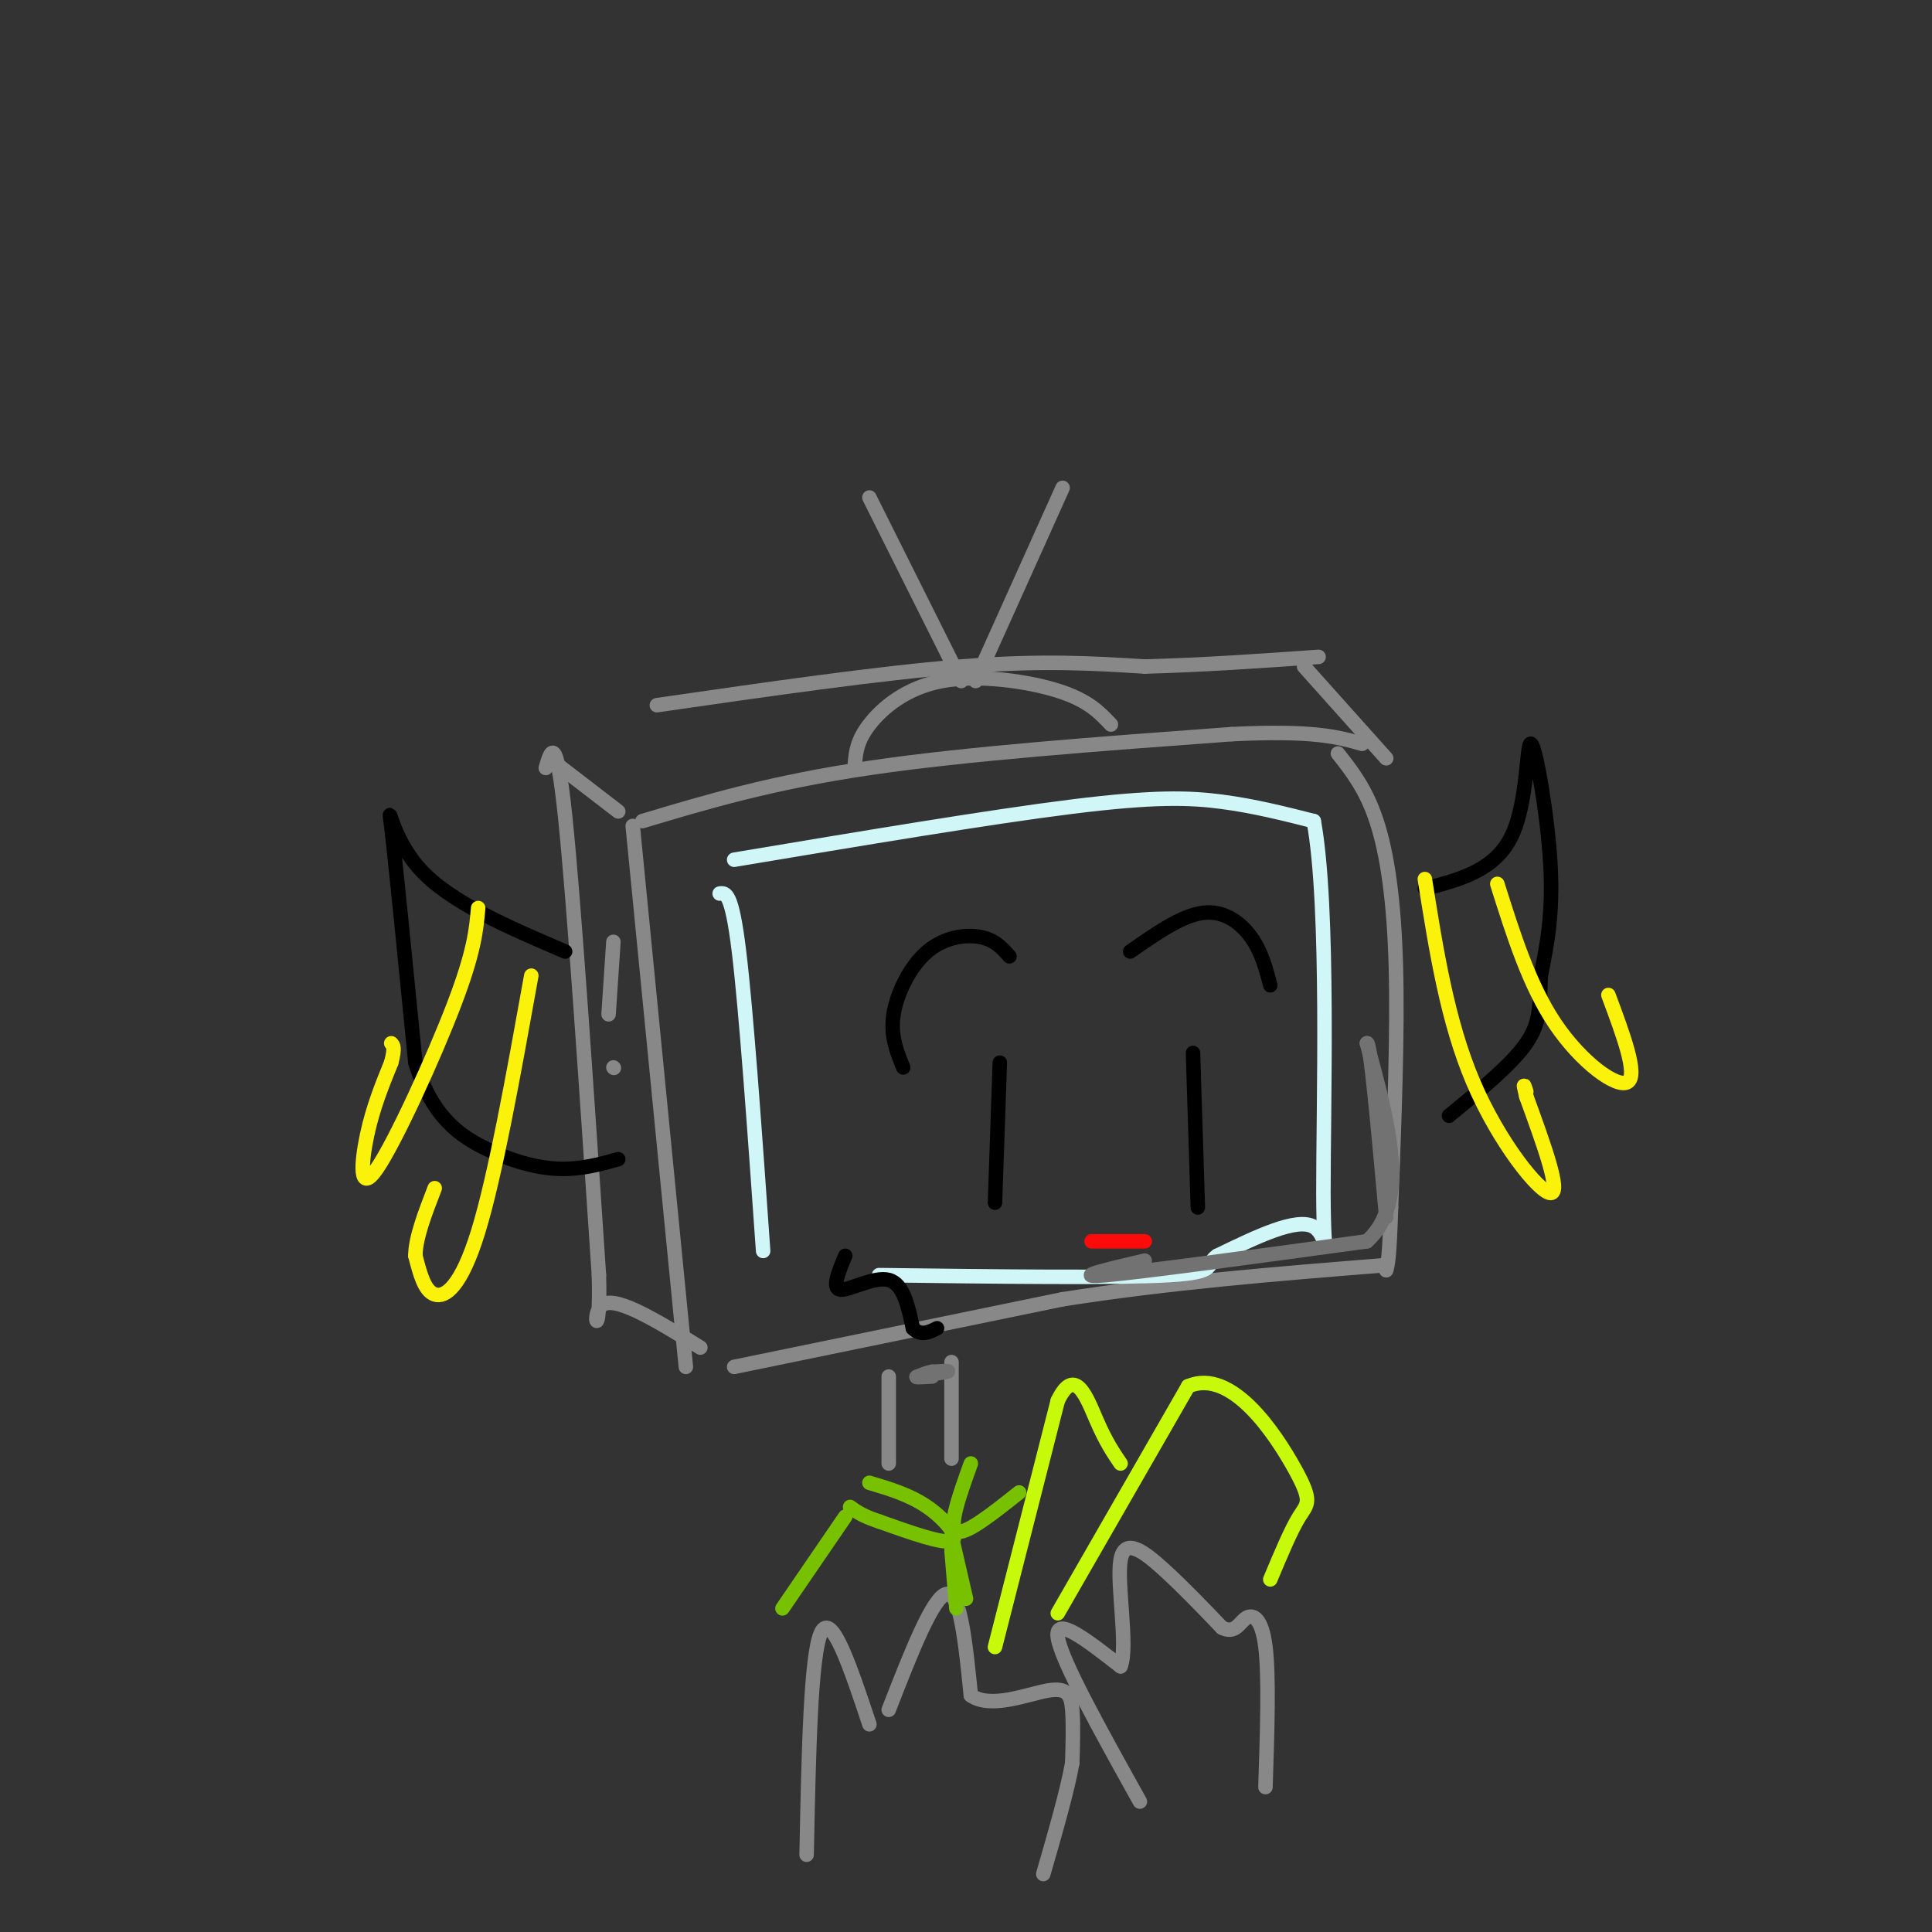 <svg viewBox='0 0 400 400' version='1.1' xmlns='http://www.w3.org/2000/svg' xmlns:xlink='http://www.w3.org/1999/xlink'><rect x="0" y="0" width="400" height="400" fill="#333333" stroke="none"/><g fill='none' stroke='rgb(136,136,136)' stroke-width='3' stroke-linecap='round' stroke-linejoin='round'><path d='M131,171c0.000,0.000 11.000,112.000 11,112'/><path d='M133,170c13.333,-4.000 26.667,-8.000 47,-11c20.333,-3.000 47.667,-5.000 75,-7'/><path d='M255,152c17.000,-0.833 22.000,0.583 27,2'/><path d='M152,283c0.000,0.000 68.000,-14.000 68,-14'/><path d='M220,269c22.333,-3.500 44.167,-5.250 66,-7'/><path d='M277,156c2.911,3.689 5.822,7.378 8,14c2.178,6.622 3.622,16.178 4,30c0.378,13.822 -0.311,31.911 -1,50'/><path d='M288,250c-0.333,10.500 -0.667,11.750 -1,13'/><path d='M287,157c0.000,0.000 -17.000,-19.000 -17,-19'/><path d='M136,146c23.083,-3.333 46.167,-6.667 63,-8c16.833,-1.333 27.417,-0.667 38,0'/><path d='M237,138c12.333,-0.333 24.167,-1.167 36,-2'/><path d='M128,168c0.000,0.000 -13.000,-10.000 -13,-10'/><path d='M113,159c1.083,-3.750 2.167,-7.500 4,10c1.833,17.500 4.417,56.250 7,95'/><path d='M124,264c0.422,15.711 -2.022,7.489 1,6c3.022,-1.489 11.511,3.756 20,9'/><path d='M177,158c0.220,-2.345 0.440,-4.690 3,-8c2.560,-3.310 7.458,-7.583 15,-9c7.542,-1.417 17.726,0.024 24,2c6.274,1.976 8.637,4.488 11,7'/><path d='M199,141c0.000,0.000 -19.000,-38.000 -19,-38'/><path d='M202,141c0.000,0.000 18.000,-40.000 18,-40'/><path d='M184,285c0.000,0.000 0.000,18.000 0,18'/><path d='M197,282c0.000,0.000 0.000,20.000 0,20'/><path d='M167,384c0.417,-20.750 0.833,-41.500 3,-46c2.167,-4.500 6.083,7.250 10,19'/><path d='M184,354c4.583,-11.750 9.167,-23.500 12,-24c2.833,-0.500 3.917,10.250 5,21'/><path d='M201,351c4.095,2.917 11.833,-0.292 16,-1c4.167,-0.708 4.762,1.083 5,4c0.238,2.917 0.119,6.958 0,11'/><path d='M222,365c-1.000,5.667 -3.500,14.333 -6,23'/><path d='M236,373c-8.167,-14.667 -16.333,-29.333 -17,-34c-0.667,-4.667 6.167,0.667 13,6'/><path d='M232,345c1.619,-4.024 -0.833,-17.083 0,-22c0.833,-4.917 4.952,-1.690 9,2c4.048,3.690 8.024,7.845 12,12'/><path d='M253,337c2.750,1.393 3.625,-1.125 5,-2c1.375,-0.875 3.250,-0.107 4,6c0.750,6.107 0.375,17.554 0,29'/></g>
<g fill='none' stroke='rgb(199,249,11)' stroke-width='3' stroke-linecap='round' stroke-linejoin='round'><path d='M219,334c0.000,0.000 27.000,-47.000 27,-47'/><path d='M246,287c9.024,-3.869 18.083,9.958 22,17c3.917,7.042 2.690,7.298 1,10c-1.690,2.702 -3.845,7.851 -6,13'/><path d='M206,341c0.000,0.000 13.000,-51.000 13,-51'/><path d='M219,290c3.578,-7.444 6.022,-0.556 8,4c1.978,4.556 3.489,6.778 5,9'/></g>
<g fill='none' stroke='rgb(0,0,0)' stroke-width='3' stroke-linecap='round' stroke-linejoin='round'><path d='M117,197c-11.889,-5.089 -23.778,-10.178 -30,-17c-6.222,-6.822 -6.778,-15.378 -6,-9c0.778,6.378 2.889,27.689 5,49'/><path d='M86,220c3.417,11.393 9.458,15.375 15,18c5.542,2.625 10.583,3.893 15,4c4.417,0.107 8.208,-0.946 12,-2'/><path d='M295,184c7.286,-1.893 14.571,-3.786 18,-11c3.429,-7.214 3.000,-19.750 4,-19c1.000,0.750 3.429,14.786 4,25c0.571,10.214 -0.714,16.607 -2,23'/><path d='M319,202c-0.267,6.022 0.067,9.578 -3,14c-3.067,4.422 -9.533,9.711 -16,15'/></g>
<g fill='none' stroke='rgb(251,242,11)' stroke-width='3' stroke-linecap='round' stroke-linejoin='round'><path d='M110,202c-3.733,20.756 -7.467,41.511 -11,53c-3.533,11.489 -6.867,13.711 -9,13c-2.133,-0.711 -3.067,-4.356 -4,-8'/><path d='M86,260c0.000,-3.667 2.000,-8.833 4,-14'/><path d='M99,188c-0.393,4.488 -0.786,8.976 -5,20c-4.214,11.024 -12.250,28.583 -16,34c-3.750,5.417 -3.214,-1.310 -2,-7c1.214,-5.690 3.107,-10.345 5,-15'/><path d='M81,220c0.833,-3.167 0.417,-3.583 0,-4'/><path d='M295,182c2.333,14.733 4.667,29.467 10,42c5.333,12.533 13.667,22.867 16,23c2.333,0.133 -1.333,-9.933 -5,-20'/><path d='M316,227c-0.833,-3.500 -0.417,-2.250 0,-1'/><path d='M310,183c3.311,10.511 6.622,21.022 12,29c5.378,7.978 12.822,13.422 15,12c2.178,-1.422 -0.911,-9.711 -4,-18'/></g>
<g fill='none' stroke='rgb(136,136,136)' stroke-width='3' stroke-linecap='round' stroke-linejoin='round'><path d='M127,195c0.000,0.000 -1.000,15.000 -1,15'/><path d='M127,221c0.000,0.000 0.100,0.100 0.1,0.1'/></g>
<g fill='none' stroke='rgb(208,246,247)' stroke-width='3' stroke-linecap='round' stroke-linejoin='round'><path d='M149,185c1.250,-0.167 2.500,-0.333 4,12c1.500,12.333 3.250,37.167 5,62'/><path d='M152,178c26.533,-4.444 53.067,-8.889 70,-11c16.933,-2.111 24.267,-1.889 31,-1c6.733,0.889 12.867,2.444 19,4'/><path d='M272,170c3.274,17.690 1.958,59.917 2,77c0.042,17.083 1.440,9.024 -2,7c-3.440,-2.024 -11.720,1.988 -20,6'/><path d='M252,260c-2.667,1.822 0.667,3.378 -10,4c-10.667,0.622 -35.333,0.311 -60,0'/></g>
<g fill='none' stroke='rgb(120,193,1)' stroke-width='3' stroke-linecap='round' stroke-linejoin='round'><path d='M180,307c4.178,1.244 8.356,2.489 12,5c3.644,2.511 6.756,6.289 5,7c-1.756,0.711 -8.378,-1.644 -15,-4'/><path d='M182,315c-3.500,-1.167 -4.750,-2.083 -6,-3'/><path d='M201,303c-2.333,6.500 -4.667,13.000 -3,14c1.667,1.000 7.333,-3.500 13,-8'/><path d='M175,314c0.000,0.000 -13.000,19.000 -13,19'/><path d='M197,321c0.000,0.000 1.000,12.000 1,12'/><path d='M197,318c0.000,0.000 3.000,13.000 3,13'/></g>
<g fill='none' stroke='rgb(0,0,0)' stroke-width='3' stroke-linecap='round' stroke-linejoin='round'><path d='M207,220c0.000,0.000 -1.000,29.000 -1,29'/><path d='M247,218c0.000,0.000 1.000,32.000 1,32'/><path d='M234,197c5.311,-3.711 10.622,-7.422 15,-8c4.378,-0.578 7.822,1.978 10,5c2.178,3.022 3.089,6.511 4,10'/><path d='M209,198c-1.512,-1.708 -3.024,-3.417 -6,-4c-2.976,-0.583 -7.417,-0.042 -11,3c-3.583,3.042 -6.310,8.583 -7,13c-0.690,4.417 0.655,7.708 2,11'/><path d='M175,260c-1.422,3.400 -2.844,6.800 -1,7c1.844,0.200 6.956,-2.800 10,-2c3.044,0.800 4.022,5.400 5,10'/><path d='M189,275c1.667,1.667 3.333,0.833 5,0'/></g>
<g fill='none' stroke='rgb(253,10,10)' stroke-width='3' stroke-linecap='round' stroke-linejoin='round'><path d='M237,257c0.000,0.000 -11.000,0.000 -11,0'/></g>
<g fill='none' stroke='rgb(114,114,114)' stroke-width='3' stroke-linecap='round' stroke-linejoin='round'><path d='M193,285c-2.000,0.111 -4.000,0.222 -3,0c1.000,-0.222 5.000,-0.778 6,-1c1.000,-0.222 -1.000,-0.111 -3,0'/><path d='M193,284c-1.000,0.167 -2.000,0.583 -3,1'/><path d='M237,261c-7.833,1.833 -15.667,3.667 -8,3c7.667,-0.667 30.833,-3.833 54,-7'/><path d='M283,257c9.000,-8.000 4.500,-24.500 0,-41'/><path d='M283,216c0.667,-0.833 2.333,17.583 4,36'/></g>
</svg>